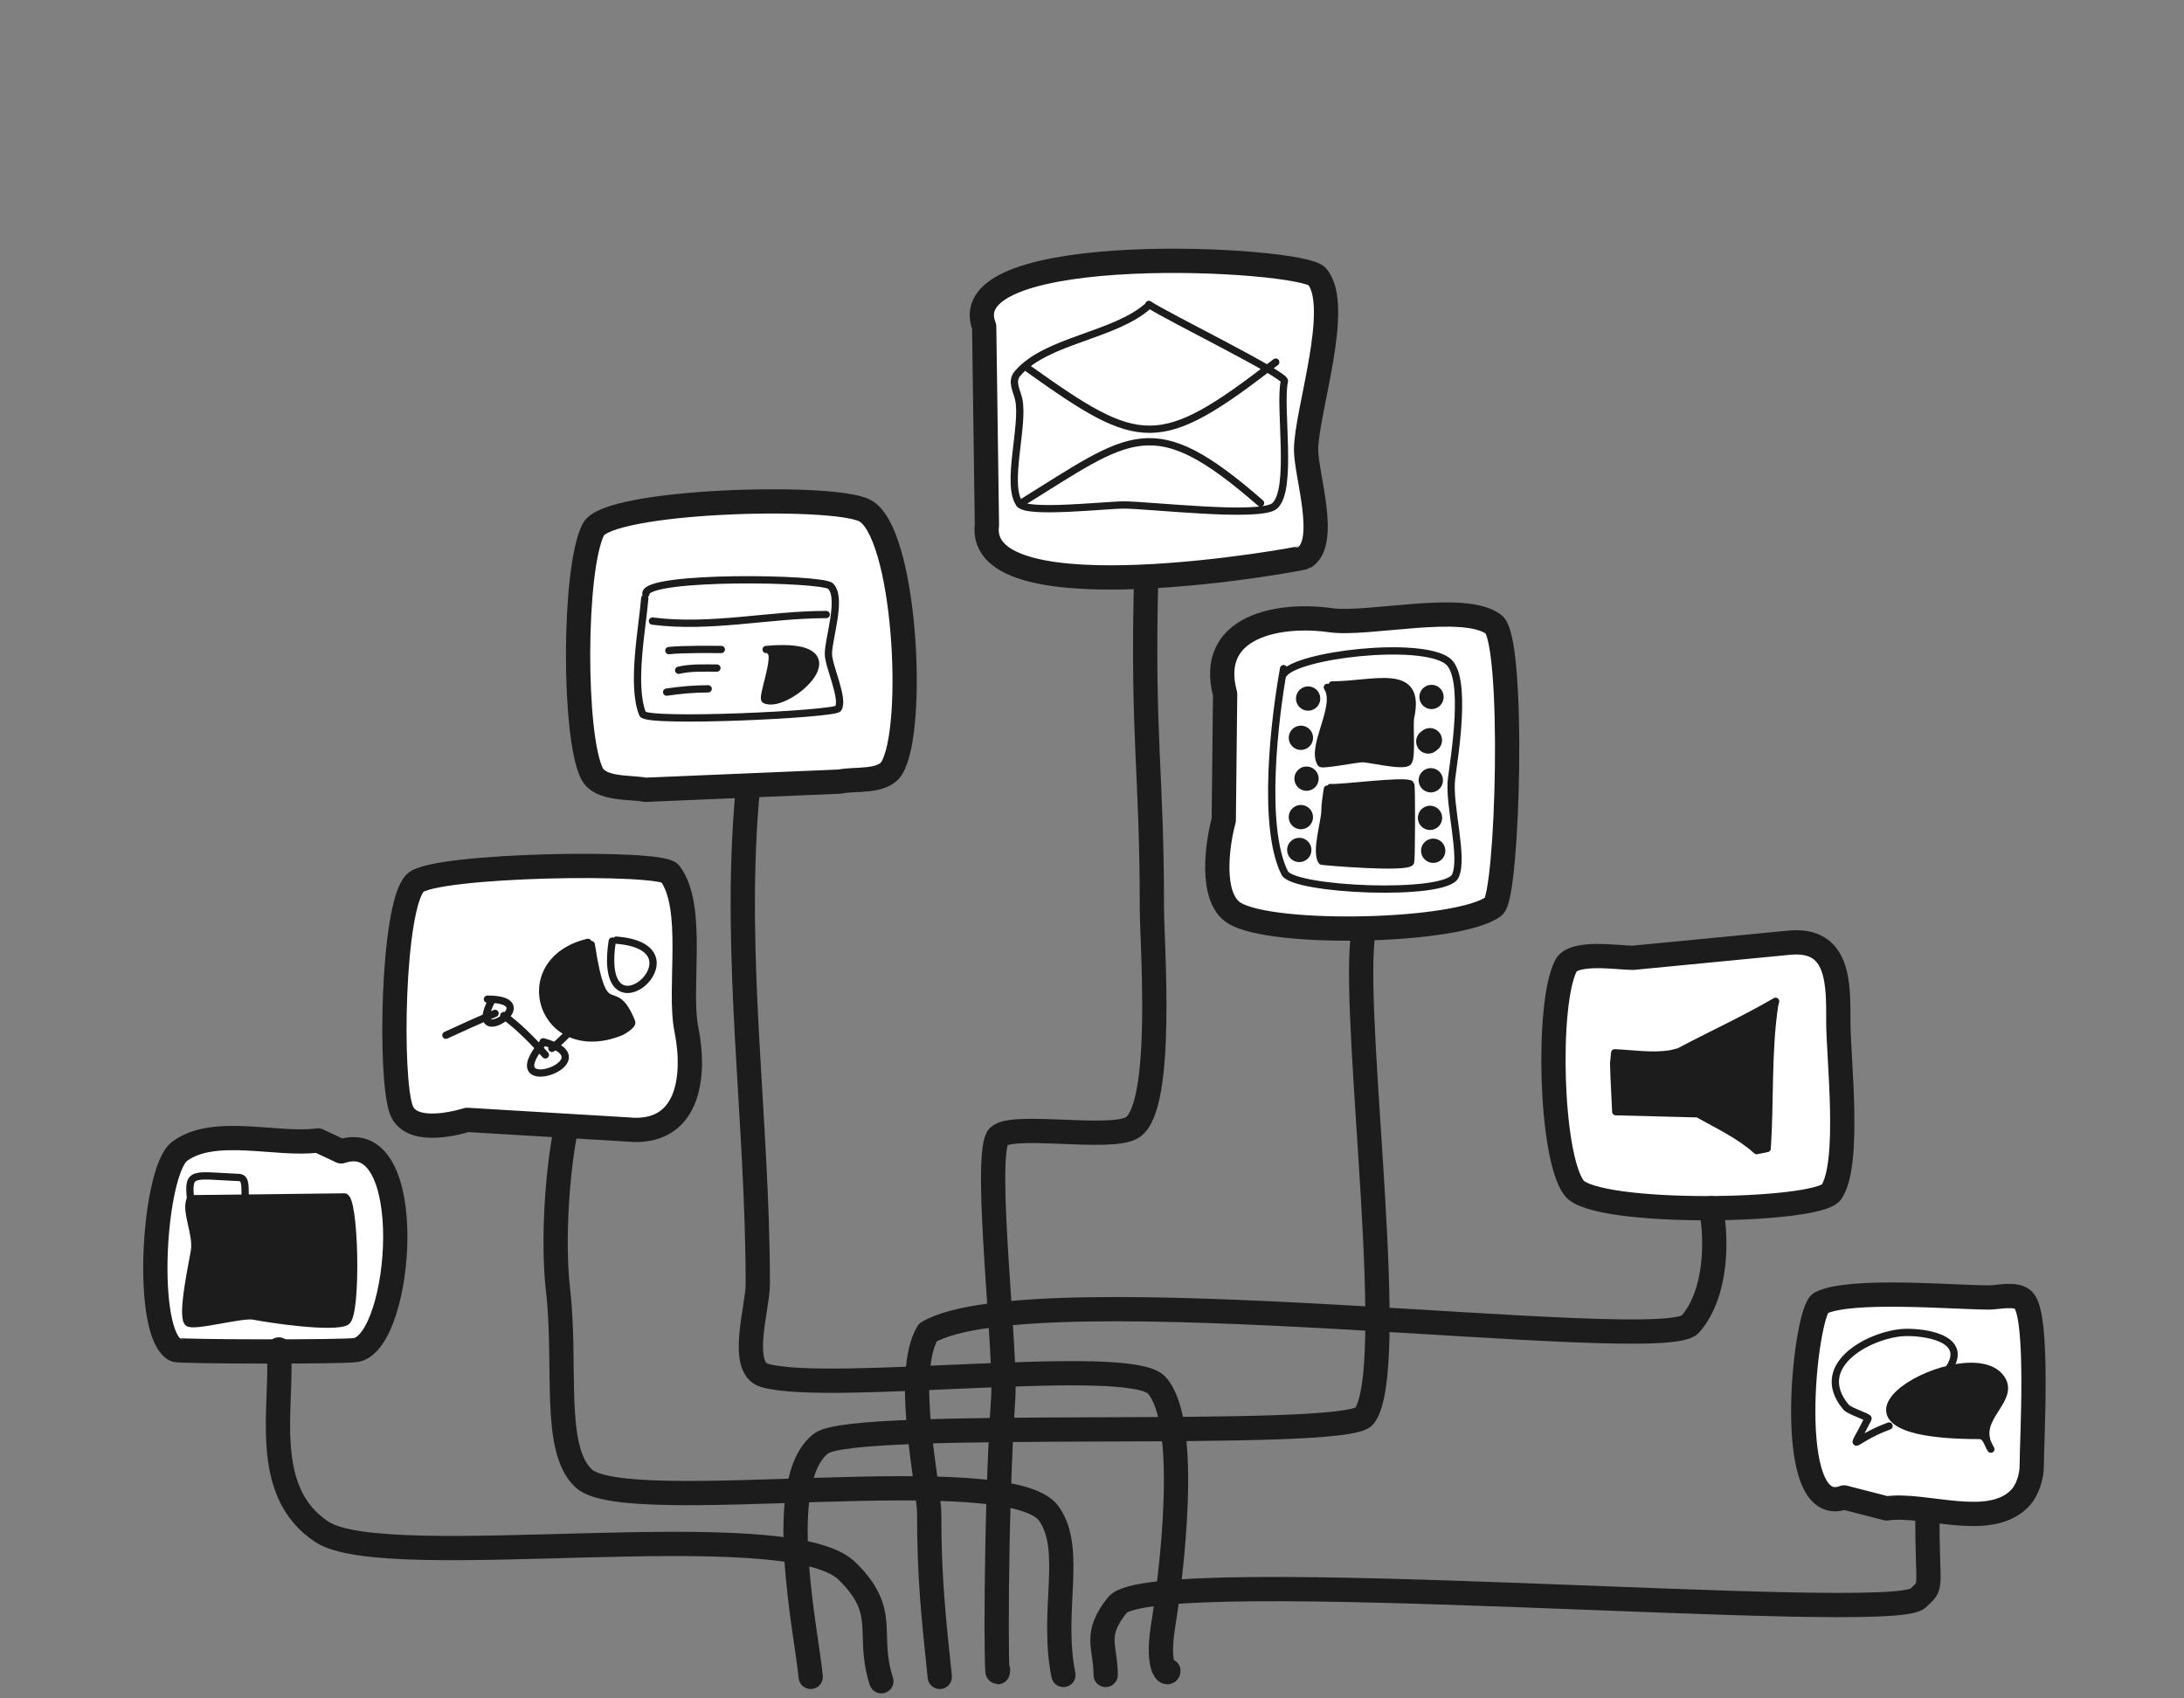 <?xml version="1.0" encoding="UTF-8"?>
<!DOCTYPE svg PUBLIC "-//W3C//DTD SVG 1.1//EN" "http://www.w3.org/Graphics/SVG/1.1/DTD/svg11.dtd">
<svg version="1.1" xmlns="http://www.w3.org/2000/svg" xmlns:xlink="http://www.w3.org/1999/xlink" x="0" y="0" width="450" height="350" viewBox="0, 0, 450, 350">
  <rect x="0" y="0" width="450" height="350" fill="#808080" stroke="none"/>
  <g id="Layer_1">
    <g>
      <path d="M202.785,67.315 C195.702,49.298 268.051,53.118 271.368,56.975 C276.605,63.067 269.11,84.98 269.11,92.673 C269.11,97.875 273.731,111.623 268.828,114.831 C268.219,115.229 200.9,127.408 203.349,108.184 z" fill="#FFFFFF"/>
      <path d="M202.785,67.315 C195.702,49.298 268.051,53.118 271.368,56.975 C276.605,63.067 269.11,84.98 269.11,92.673 C269.11,97.875 273.731,111.623 268.828,114.831 C268.219,115.229 200.9,127.408 203.349,108.184 z" fill-opacity="0" stroke="#1C1C1C" stroke-width="5" stroke-linecap="round" stroke-linejoin="round"/>
    </g>
    <g>
      <path d="M252.43,143.052 C248.622,128.969 263.612,126.304 274.162,127.811 C281.892,128.916 301.62,124.062 307.748,128.658 C312.127,131.943 310.746,184.55 307.748,186.798 C300.577,192.177 262.388,192.999 254.406,188.21 C249.144,185.053 250.861,173.734 252.148,169.018 z" fill="#FFFFFF"/>
      <path d="M252.43,143.052 C248.622,128.969 263.612,126.304 274.162,127.811 C281.892,128.916 301.62,124.062 307.748,128.658 C312.127,131.943 310.746,184.55 307.748,186.798 C300.577,192.177 262.388,192.999 254.406,188.21 C249.144,185.053 250.861,173.734 252.148,169.018 z" fill-opacity="0" stroke="#1C1C1C" stroke-width="5" stroke-linecap="round" stroke-linejoin="round"/>
    </g>
    <g>
      <path d="M368.616,194.273 C379.078,193.243 378.776,202.848 378.776,210.643 C378.776,217.939 381.341,239.675 377.365,245.64 C374.564,249.842 328.681,250.627 324.305,244.793 C319.427,238.289 318.645,207.012 322.612,199.077 C324.223,195.855 333.488,197.384 336.441,197.384 z" fill="#FFFFFF"/>
      <path d="M368.616,194.273 C379.078,193.243 378.776,202.848 378.776,210.643 C378.776,217.939 381.341,239.675 377.365,245.64 C374.564,249.842 328.681,250.627 324.305,244.793 C319.427,238.289 318.645,207.012 322.612,199.077 C324.223,195.855 333.488,197.384 336.441,197.384 z" fill-opacity="0" stroke="#1C1C1C" stroke-width="5" stroke-linecap="round" stroke-linejoin="round"/>
    </g>
    <g>
      <path d="M388.701,310.845 C396.679,309.704 409.722,315.226 416.078,308.87 C417.854,307.093 418.622,304.146 418.622,302.096 C418.622,297.108 420.172,271.19 416.929,267.946 C415.396,266.414 411.717,267.381 409.873,267.381 C402.662,267.381 381.237,265.469 375.154,268.51 C371.889,270.143 367.198,313.37 379.952,308.587 z" fill="#FFFFFF"/>
      <path d="M388.701,310.845 C396.679,309.704 409.722,315.226 416.078,308.87 C417.854,307.093 418.622,304.146 418.622,302.096 C418.622,297.108 420.172,271.19 416.929,267.946 C415.396,266.414 411.717,267.381 409.873,267.381 C402.662,267.381 381.237,265.469 375.154,268.51 C371.889,270.143 367.198,313.37 379.952,308.587 z" fill-opacity="0" stroke="#1C1C1C" stroke-width="5" stroke-linecap="round" stroke-linejoin="round"/>
    </g>
    <g>
      <path d="M132.963,162.762 C129.905,162.135 123.677,162.818 121.956,159.375 C118.122,151.707 118.111,117.392 122.238,109.138 C125.274,103.065 171.28,101.766 178.121,105.186 C186.542,109.397 188.75,149.938 183.765,158.247 C181.896,161.362 176.076,160.394 173.04,161.069 z" fill="#FFFFFF"/>
      <path d="M132.963,162.762 C129.905,162.135 123.677,162.818 121.956,159.375 C118.122,151.707 118.111,117.392 122.238,109.138 C125.274,103.065 171.28,101.766 178.121,105.186 C186.542,109.397 188.75,149.938 183.765,158.247 C181.896,161.362 176.076,160.394 173.04,161.069 z" fill-opacity="0" stroke="#1C1C1C" stroke-width="5" stroke-linecap="round" stroke-linejoin="round"/>
    </g>
    <g>
      <path d="M129.294,232.756 C141.703,234.007 143.448,222.241 141.43,212.153 C139.711,203.559 143.304,186.993 138.043,179.979 C136.083,177.365 89.356,178.146 85.548,181.954 C80.802,186.7 80.223,222.55 82.725,228.805 C84.648,233.612 92.894,231.794 96.273,230.781 z" fill="#FFFFFF"/>
      <path d="M129.294,232.756 C141.703,234.007 143.448,222.241 141.43,212.153 C139.711,203.559 143.304,186.993 138.043,179.979 C136.083,177.365 89.356,178.146 85.548,181.954 C80.802,186.7 80.223,222.55 82.725,228.805 C84.648,233.612 92.894,231.794 96.273,230.781 z" fill-opacity="0" stroke="#1C1C1C" stroke-width="5" stroke-linecap="round" stroke-linejoin="round"/>
    </g>
    <g>
      <path d="M65.509,235.014 C57.257,236.194 44.075,231.968 37.003,237.272 C31.628,241.304 29.518,274.877 36.157,278.196 C36.882,278.559 71.099,278.659 73.412,278.196 C82.952,276.288 86.334,231.93 70.307,237.272 z" fill="#FFFFFF"/>
      <path d="M65.509,235.014 C57.257,236.194 44.075,231.968 37.003,237.272 C31.628,241.304 29.518,274.877 36.157,278.196 C36.882,278.559 71.099,278.659 73.412,278.196 C82.952,276.288 86.334,231.93 70.307,237.272 z" fill-opacity="0" stroke="#1C1C1C" stroke-width="5" stroke-linecap="round" stroke-linejoin="round"/>
    </g>
    <g>
      <path d="M39.252,247.031 C38.022,249.49 40.593,254.11 40.08,257.699 C39.771,259.862 37.245,271.076 38.729,272.561 C39.759,273.591 49.898,270.741 52.24,271.21 C55.37,271.836 68.86,273.849 71.381,272.336 C73.674,270.96 73.16,246.293 70.931,246.665 z" fill="#1C1C1C"/>
      <path d="M39.252,247.031 C38.022,249.49 40.593,254.11 40.08,257.699 C39.771,259.862 37.245,271.076 38.729,272.561 C39.759,273.591 49.898,270.741 52.24,271.21 C55.37,271.836 68.86,273.849 71.381,272.336 C73.674,270.96 73.16,246.293 70.931,246.665 z" fill-opacity="0" stroke="#1C1C1C" stroke-width="1.5" stroke-linecap="round" stroke-linejoin="round"/>
    </g>
    <g>
      <path d="M121.147,194.197 C104.895,198.11 111.6,219.183 127.903,212.662 C128.281,212.51 130.396,211.24 130.154,210.635 C126.292,200.979 124.515,212.146 121.823,194.647" fill="#1C1C1C"/>
      <path d="M121.147,194.197 C104.895,198.11 111.6,219.183 127.903,212.662 C128.281,212.51 130.396,211.24 130.154,210.635 C126.292,200.979 124.515,212.146 121.823,194.647" fill-opacity="0" stroke="#1C1C1C" stroke-width="1.5" stroke-linecap="round" stroke-linejoin="round"/>
    </g>
    <path d="M126.154,193.939 C122.822,215.707 146.001,195.218 126.983,193.746" fill-opacity="0" stroke="#1C1C1C" stroke-width="1.5" stroke-linecap="round" stroke-linejoin="round"/>
    <path d="M91.873,213.338 C95.227,211.785 98.571,210.265 102.006,208.834" fill-opacity="0" stroke="#1C1C1C" stroke-width="1.5" stroke-linecap="round" stroke-linejoin="round"/>
    <path d="M101.331,206.132 C95.745,216.848 112.967,205.906 100.43,205.906" fill-opacity="0" stroke="#1C1C1C" stroke-width="1.5" stroke-linecap="round" stroke-linejoin="round"/>
    <path d="M103.808,209.284 C106.996,211.623 109.88,214.595 112.365,217.391" fill-opacity="0" stroke="#1C1C1C" stroke-width="1.5" stroke-linecap="round" stroke-linejoin="round"/>
    <path d="M111.689,215.139 C102.042,226.789 125.987,218.526 111.914,214.689" fill-opacity="0" stroke="#1C1C1C" stroke-width="1.5" stroke-linecap="round" stroke-linejoin="round"/>
    <path d="M113.716,216.04 C115.289,214.814 116.618,213.362 117.994,211.986" fill-opacity="0" stroke="#1C1C1C" stroke-width="1.5" stroke-linecap="round" stroke-linejoin="round"/>
    <path d="M133.082,122.363 C132.754,118.542 169.431,119.08 171.138,120.786 C173.577,123.225 170.688,131.574 170.688,134.748 C170.688,137.298 173.956,143.937 172.714,146.007 C171.995,147.206 133.167,149.035 132.406,147.133 C130.042,141.222 132.33,129.579 132.857,123.264" fill-opacity="0" stroke="#1C1C1C" stroke-width="1.5" stroke-linecap="round" stroke-linejoin="round"/>
    <path d="M134.433,127.992 C146.525,129.529 158.415,126.641 170.237,126.641" fill-opacity="0" stroke="#1C1C1C" stroke-width="1.5" stroke-linecap="round" stroke-linejoin="round"/>
    <g>
      <path d="M158.753,134.298 C160.21,135.33 156.87,143.827 157.627,144.206 C162.146,146.465 178.49,131.971 157.852,133.847" fill="#1C1C1C"/>
      <path d="M158.753,134.298 C160.21,135.33 156.87,143.827 157.627,144.206 C162.146,146.465 178.49,131.971 157.852,133.847" fill-opacity="0" stroke="#1C1C1C" stroke-width="1.5" stroke-linecap="round" stroke-linejoin="round"/>
    </g>
    <path d="M137.811,134.072 C140.983,133.735 147.062,133.847 148.62,133.847" fill-opacity="0" stroke="#1C1C1C" stroke-width="1.5" stroke-linecap="round" stroke-linejoin="round"/>
    <path d="M139.837,138.126 C142.41,137.534 145.074,137.675 147.719,137.675" fill-opacity="0" stroke="#1C1C1C" stroke-width="1.5" stroke-linecap="round" stroke-linejoin="round"/>
    <path d="M137.36,142.629 C140.201,142.213 143.006,141.954 145.917,141.954" fill-opacity="0" stroke="#1C1C1C" stroke-width="1.5" stroke-linecap="round" stroke-linejoin="round"/>
    <path d="M264.479,138.917 C267.161,134.913 292.603,131.974 298.257,136.214 C302.469,139.373 299.626,156.106 299.081,160.464 C298.409,165.844 301.702,176.838 299.834,180.576 C297.712,184.819 266.497,183.485 264.705,179.9 C259.947,170.385 262.609,148.077 264.479,137.791" fill-opacity="0" stroke="#1C1C1C" stroke-width="1.5" stroke-linecap="round" stroke-linejoin="round"/>
    <g>
      <path d="M332.916,229.096 C332.916,228.426 332.531,222.029 332.482,219.129 L332.699,216.962 C336.601,217.13 340.338,217.77 344.184,217.178 L345.917,216.745 C352.518,213.252 359.454,210.076 365.853,206.344 L365.636,207.21 C364.199,216.944 364.77,226.917 364.119,236.681 L361.953,237.114 C358.359,233.88 353.987,231.891 349.818,229.53 L332.916,229.096 z" fill="#1C1C1C"/>
      <path d="M332.916,229.096 C332.916,228.426 332.531,222.029 332.482,219.129 L332.699,216.962 C336.601,217.13 340.338,217.77 344.184,217.178 L345.917,216.745 C352.518,213.252 359.454,210.076 365.853,206.344 L365.636,207.21 C364.199,216.944 364.77,226.917 364.119,236.681 L361.953,237.114 C358.359,233.88 353.987,231.891 349.818,229.53 L332.916,229.096 z" fill-opacity="0" stroke="#1C1C1C" stroke-width="1.5" stroke-linecap="round" stroke-linejoin="round"/>
    </g>
    <g>
      <path d="M410.207,298.635 C409.505,297.609 409.273,295.818 407.823,295.818 C366.905,295.818 405.871,274.363 412.374,284.117 C415.116,288.23 407.965,291.644 409.34,296.685" fill="#1C1C1C"/>
      <path d="M410.207,298.635 C409.505,297.609 409.273,295.818 407.823,295.818 C366.905,295.818 405.871,274.363 412.374,284.117 C415.116,288.23 407.965,291.644 409.34,296.685" fill-opacity="0" stroke="#1C1C1C" stroke-width="1.5" stroke-linecap="round" stroke-linejoin="round"/>
    </g>
    <path d="M401.155,282.6 C405.911,276.385 398.11,274.582 392.921,274.582 C386.132,274.582 372.934,281.065 380.353,289.968 C381.078,290.837 385.074,292.01 384.904,292.351 C380.946,300.267 381.369,296.729 389.237,293.868" fill-opacity="0" stroke="#1C1C1C" stroke-width="1.5" stroke-linecap="round" stroke-linejoin="round"/>
    <path d="M236.708,62.924 C229.734,69.248 215.648,70.001 209.663,76.962 C208.268,78.584 209.483,80.467 209.887,82.226 C211.101,87.525 207.127,99.965 210.11,103.868 C211.671,105.91 227.832,104.063 231.567,104.063 C236.701,104.063 259.742,106.781 262.635,104.258 C266.463,100.918 263.47,83.651 264.646,78.522 C264.947,77.209 240.362,65.209 236.708,62.729" fill-opacity="0" stroke="#1C1C1C" stroke-width="1.5" stroke-linecap="round" stroke-linejoin="round"/>
    <path d="M211.898,75.987 C234.918,92.423 238.815,93.265 262.858,74.622" fill-opacity="0" stroke="#1C1C1C" stroke-width="1.5" stroke-linecap="round" stroke-linejoin="round"/>
    <path d="M210.11,103.868 C233.177,89.586 237.424,84.216 259.729,103.673" fill-opacity="0" stroke="#1C1C1C" stroke-width="1.5" stroke-linecap="round" stroke-linejoin="round"/>
    <path d="M269.531,143.955 L269.531,143.955" fill-opacity="0" stroke="#1C1C1C" stroke-width="5" stroke-linecap="round" stroke-linejoin="round"/>
    <path d="M268.045,152.044 L268.045,152.044" fill-opacity="0" stroke="#1C1C1C" stroke-width="5" stroke-linecap="round" stroke-linejoin="round"/>
    <path d="M269.201,160.464 L269.201,160.464" fill-opacity="0" stroke="#1C1C1C" stroke-width="5" stroke-linecap="round" stroke-linejoin="round"/>
    <path d="M268.036,168.388 L268.036,168.388" fill-opacity="0" stroke="#1C1C1C" stroke-width="5" stroke-linecap="round" stroke-linejoin="round"/>
    <path d="M267.706,175.156 L267.706,175.156" fill-opacity="0" stroke="#1C1C1C" stroke-width="5" stroke-linecap="round" stroke-linejoin="round"/>
    <path d="M294.954,143.625 L294.954,143.625" fill-opacity="0" stroke="#1C1C1C" stroke-width="5" stroke-linecap="round" stroke-linejoin="round"/>
    <path d="M294.285,152.8 L294.624,152.54" fill-opacity="0" stroke="#1C1C1C" stroke-width="5" stroke-linecap="round" stroke-linejoin="round"/>
    <path d="M294.808,160.794 L294.808,160.794" fill-opacity="0" stroke="#1C1C1C" stroke-width="5" stroke-linecap="round" stroke-linejoin="round"/>
    <path d="M294.643,168.543 L294.643,168.543" fill-opacity="0" stroke="#1C1C1C" stroke-width="5" stroke-linecap="round" stroke-linejoin="round"/>
    <path d="M295.303,175.321 L295.303,175.321" fill-opacity="0" stroke="#1C1C1C" stroke-width="5" stroke-linecap="round" stroke-linejoin="round"/>
    <g>
      <path d="M273.493,141.644 C276.047,145.418 269.924,153.955 272.172,157.327 C272.44,157.729 279.673,156.337 280.757,156.337 C282.078,156.337 289.347,158.09 290.167,156.997 C291.011,155.871 290.29,149.487 290.662,147.752 C292.897,137.321 283.083,141.149 274.484,141.149" fill="#1C1C1C"/>
      <path d="M273.493,141.644 C276.047,145.418 269.924,153.955 272.172,157.327 C272.44,157.729 279.673,156.337 280.757,156.337 C282.078,156.337 289.347,158.09 290.167,156.997 C291.011,155.871 290.29,149.487 290.662,147.752 C292.897,137.321 283.083,141.149 274.484,141.149" fill-opacity="0" stroke="#1C1C1C" stroke-width="1.5" stroke-linecap="round" stroke-linejoin="round"/>
    </g>
    <g>
      <path d="M273.493,162.61 C273.307,164.075 272.998,165.566 272.998,167.067 C272.998,169.274 270.999,175.46 272.337,177.468 C272.393,177.551 290.082,179.081 290.662,177.633 C290.814,177.253 290.914,161.872 290.662,161.619 C289.684,160.641 275.708,162.554 274.153,162.28" fill="#1C1C1C"/>
      <path d="M273.493,162.61 C273.307,164.075 272.998,165.566 272.998,167.067 C272.998,169.274 270.999,175.46 272.337,177.468 C272.393,177.551 290.082,179.081 290.662,177.633 C290.814,177.253 290.914,161.872 290.662,161.619 C289.684,160.641 275.708,162.554 274.153,162.28" fill-opacity="0" stroke="#1C1C1C" stroke-width="1.5" stroke-linecap="round" stroke-linejoin="round"/>
    </g>
    <path d="M153.956,163.976 C151.018,197.537 156.136,230.655 156.136,264.668 C156.136,269.451 152.158,281.864 157.514,283.434 C170.746,287.311 232.63,279.203 238.317,285.453 C245.382,293.217 241.25,325.199 239.671,334.917 C238.166,344.18 240.739,345.264 240.739,344.33" fill-opacity="0" stroke="#1C1C1C" stroke-width="5" stroke-linecap="round" stroke-linejoin="round"/>
    <path d="M236.146,119.483 C235.35,152.54 237.34,158.7 237.34,187.153 C237.34,194.414 239.935,227.922 233.36,232.306 C228.945,235.249 207.237,231.053 205.501,234.525 C202.784,239.96 207.339,278.46 206.709,287.996 C205.028,313.454 205.238,348.998 205.642,344.155" fill-opacity="0" stroke="#1C1C1C" stroke-width="5" stroke-linecap="round" stroke-linejoin="round"/>
    <path d="M193.634,345.572 C192.299,332.9 191.455,324.767 191.455,311.967 C191.455,306.354 186.055,283.14 191.168,274.582 C213.045,261.763 342.597,279.466 348.279,272.887 C353.961,266.309 353.714,254.847 352.54,248.98" fill-opacity="0" stroke="#1C1C1C" stroke-width="5" stroke-linecap="round" stroke-linejoin="round"/>
    <path d="M219.108,345.168 C216.454,331.938 221.357,319.508 216.17,311.988 C208.099,300.288 129.226,312.911 120.3,304.695 C113.716,298.635 116.799,281.645 114.973,265.768 C113.849,255.987 114.765,241.501 116.668,232.306" fill-opacity="0" stroke="#1C1C1C" stroke-width="5" stroke-linecap="round" stroke-linejoin="round"/>
    <path d="M167.044,345.572 C166.225,336.539 159.265,304.913 169.237,297.434 C176.321,292.121 277.248,296.98 281.117,291.821 C288.253,282.308 278.801,212.935 280.719,193.746" fill-opacity="0" stroke="#1C1C1C" stroke-width="5" stroke-linecap="round" stroke-linejoin="round"/>
    <path d="M227.818,345.168 C227.818,339.311 225.247,336.976 230.23,330.757 C237.478,321.71 389.352,334.842 395.156,329.381 C398.35,326.375 397.112,328.217 397.112,311.988" fill-opacity="0" stroke="#1C1C1C" stroke-width="5" stroke-linecap="round" stroke-linejoin="round"/>
    <path d="M57.448,278.092 C58.379,289.502 53.464,307.272 66.348,315.697 C79.836,324.516 162.092,311.555 174.531,323.755 C183.276,332.332 178.406,336.469 181.592,346.47" fill-opacity="0" stroke="#1C1C1C" stroke-width="5" stroke-linecap="round" stroke-linejoin="round"/>
    <path d="M39.252,247.031 C38.673,241.266 39.761,242.244 49.233,242.651 C50.865,242.721 50.363,245.04 50.557,246.661" fill-opacity="0" stroke="#1C1C1C" stroke-width="1.5" stroke-linecap="round" stroke-linejoin="round"/>
  </g>
</svg>
